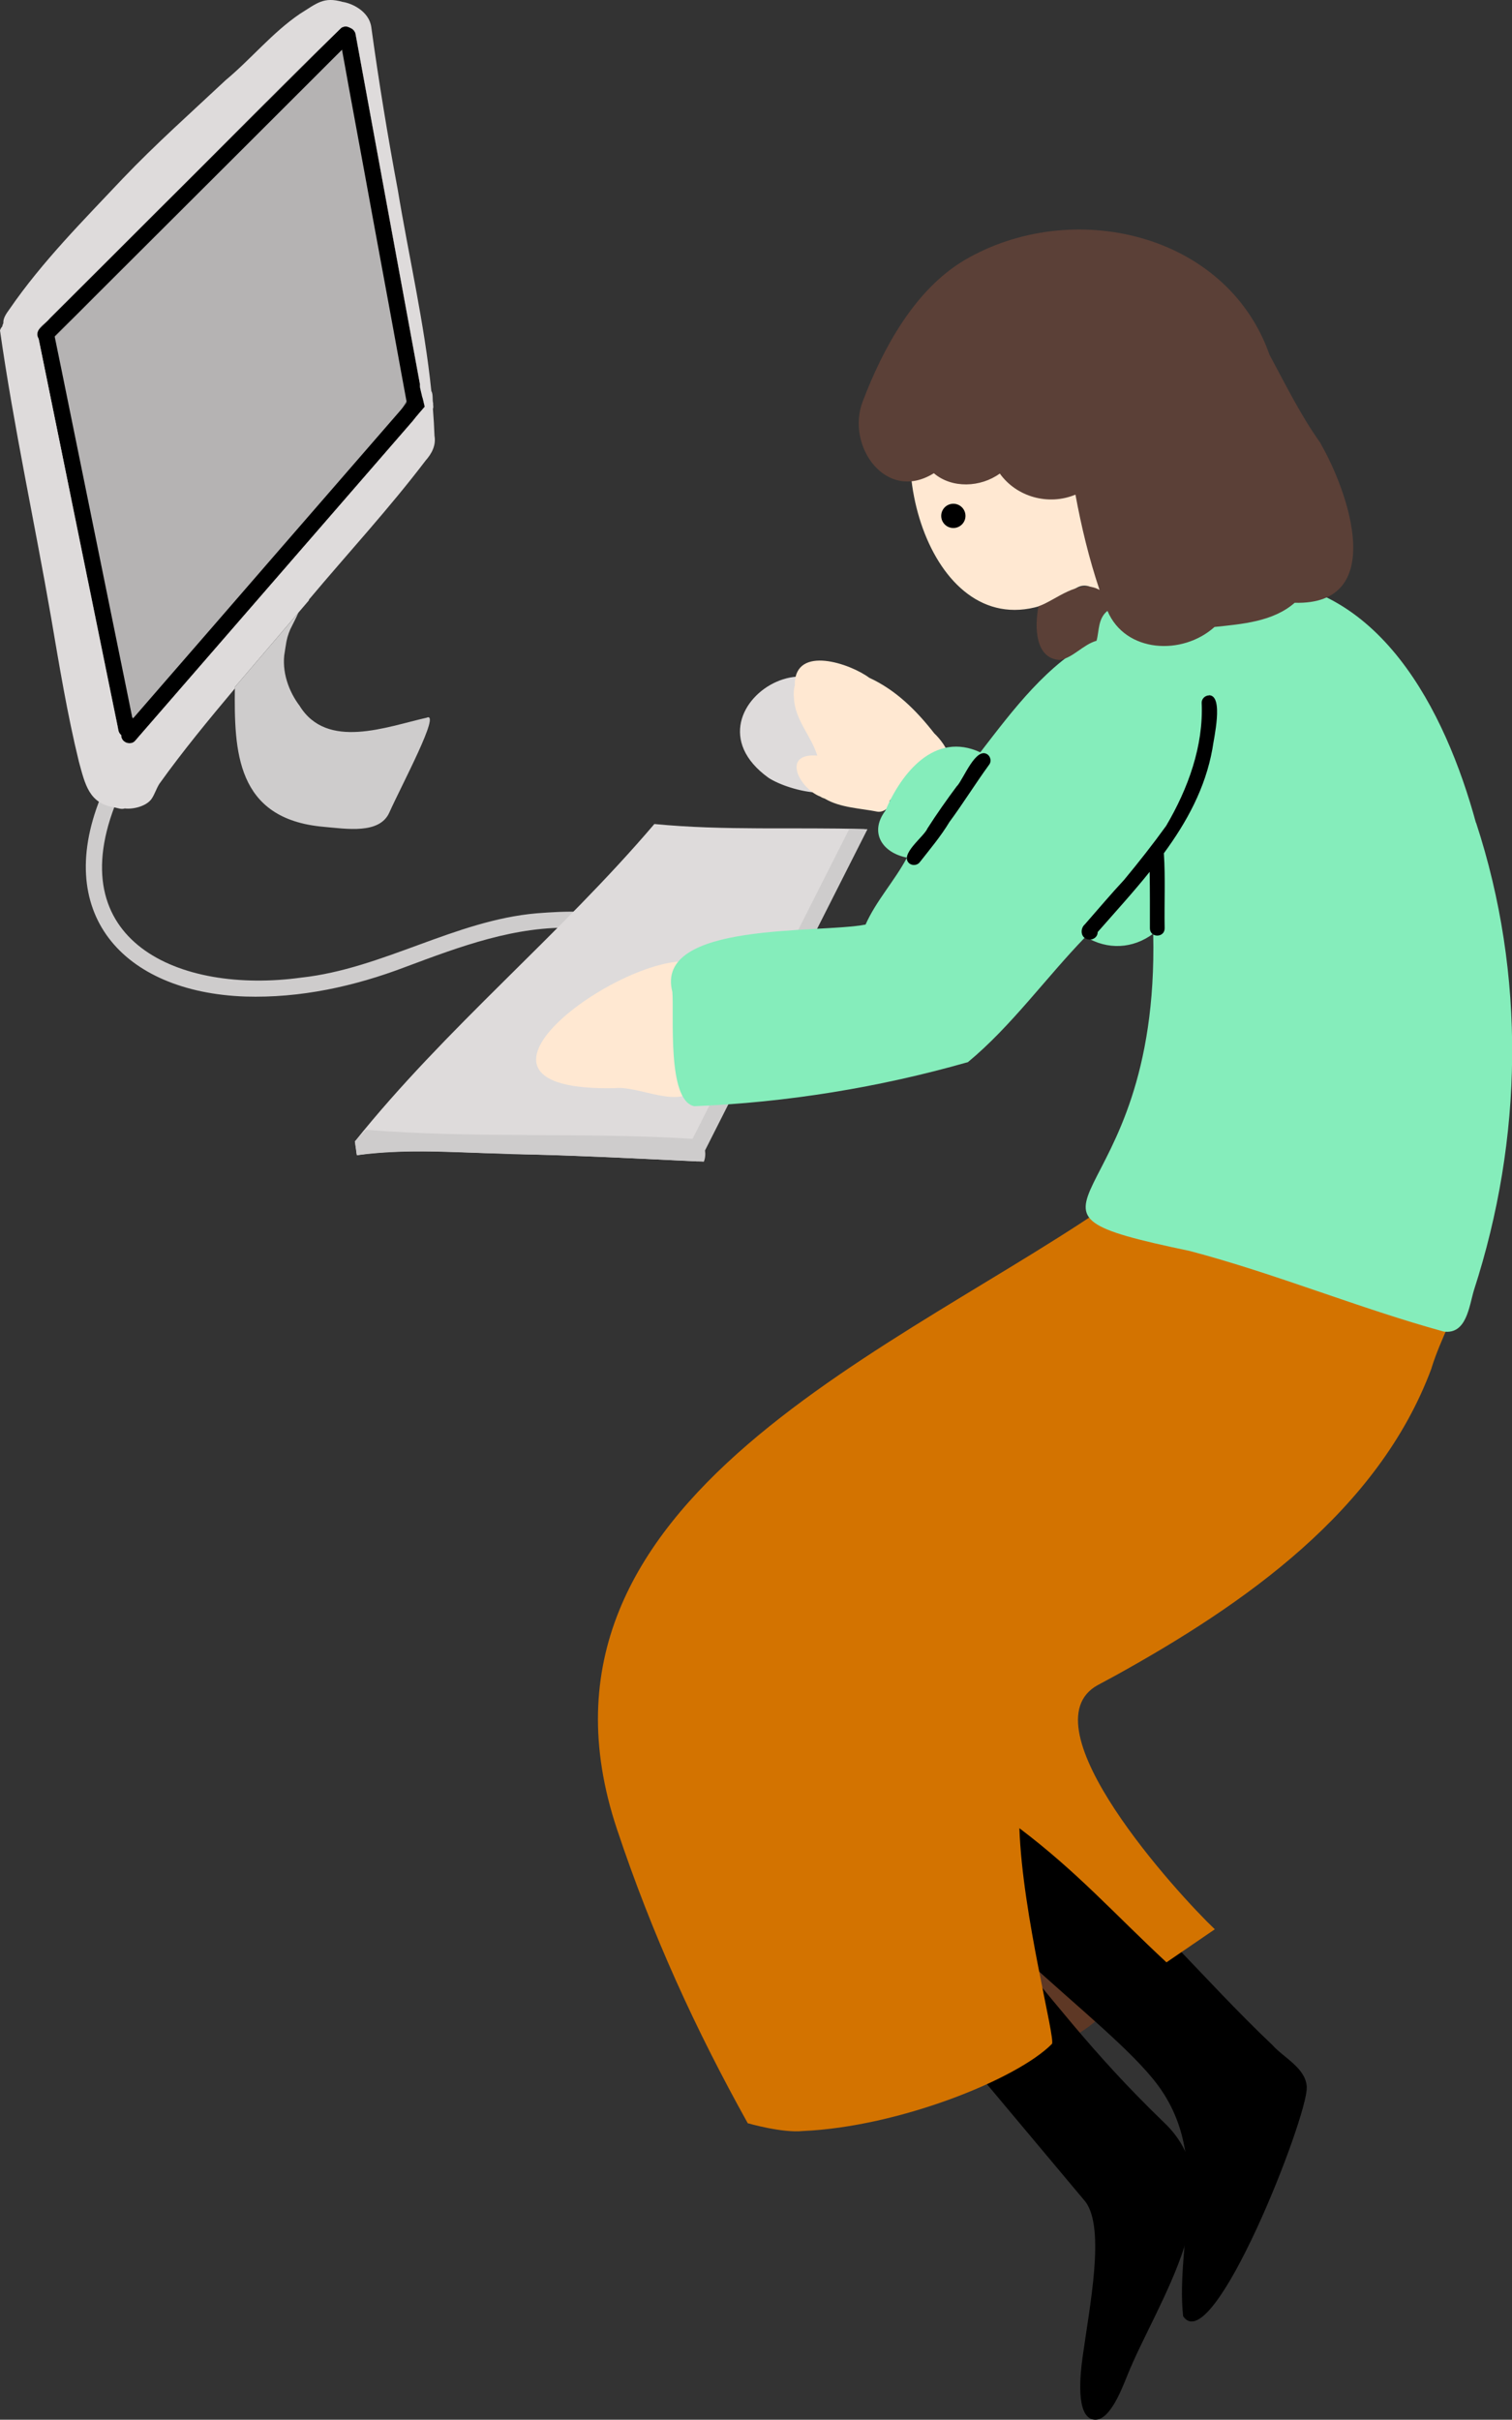 <?xml version="1.0" encoding="UTF-8"?>
<svg id="_レイヤー_2" data-name="レイヤー 2" xmlns="http://www.w3.org/2000/svg" viewBox="0 0 190.7 305.16">
  <rect x="0" y="0" width="190.7" height="305.16" fill="#333333" stroke="none"/>
  <defs>
    <style>
      .cls-1 {
        fill: #5b4037;
      }

      .cls-2 {
        fill: #85edbb;
      }

      .cls-3 {
        fill: #f2edeb;
      }

      .cls-4 {
        fill: #dedbdb;
      }

      .cls-5 {
        fill: #5e3825;
      }

      .cls-6 {
        fill: #7c4f38;
      }

      .cls-7 {
        fill: #cecccc;
      }

      .cls-8 {
        fill: #b5b3b3;
      }

      .cls-9 {
        fill: #d37300;
      }

      .cls-10 {
        fill: #ffe8d2;
      }
    </style>
  </defs>
  <g id="_イラスト" data-name="イラスト">
    <g>
      <g>
        <g>
          <path class="cls-7" d="M30.94,125.68c-15.51-.55-24.45-10.58-18-25.72.61-2.01,3.43-.54,1.84.91-7.35,17.8,7.78,24.54,23.22,22.42,10.31-1.13,19.35-7.21,29.69-8.11,1.85-.14,3.71-.26,5.57-.18.56.02.98.57.93,1.11-.05.83-1,1.02-1.63.91-7.53-.3-14.52,2.35-21.43,4.93-6.46,2.46-13.26,3.94-20.19,3.73Z"/>
          <path class="cls-4" d="M82.54,103.91c-11.9,13.98-26.3,25.71-37.78,40.04,0,.03,0,.06.01.08h0c.04.24.07.48.1.73h0c.04.3.09.61.13.92,6.13-.9,12.37-.28,18.53-.2-.13,0-.25,0-.38-.01,1.51.04,3.01.1,4.52.14h-.06c6.19.16,12.38.48,18.57.77,0,0,0,0,0,0,.6.03,1.2.06,1.8.09.27-.16.46-.42.5-.77,6.97-13.64,13.84-27.36,20.54-41.14-8.82-.26-17.68.22-26.48-.64Z"/>
          <path class="cls-3" d="M51.87,51.24c.3-.34.34-.84.12-1.21-.05-.09-.12-.16-.19-.24-.01-.01-.02-.02-.04-.03-.06-.36-.12-.73-.18-1.1-.53-3.34-1.07-6.69-1.6-10.03-.6-3.78-1.2-7.55-1.81-11.32-.57-3.57-1.14-7.14-1.71-10.72-.31-1.95-.62-3.91-.94-5.86-.14-.89-.28-1.79-.42-2.68-.1-.62-.22-1.25-.3-1.89-.06-.35-.3-.62-.61-.75-.04-.03-.09-.06-.14-.07-.35-.16-.76-.1-1.07.14-.04.03-.08.07-.12.11-1.43,1.47-2.86,2.94-4.3,4.41-2.57,2.64-5.14,5.28-7.71,7.92-2.81,2.88-5.61,5.77-8.42,8.65-2.74,2.81-5.47,5.62-8.21,8.43-1.18,1.21-2.36,2.42-3.54,3.64-1.25,1.29-2.5,2.57-3.76,3.86-.07.08-.14.15-.22.22-.39.4-.32,1.09.08,1.45.09.08.19.14.3.18.14.75.28,1.5.41,2.25.71,3.86,1.41,7.72,2.11,11.59.72,3.93,1.43,7.86,2.15,11.78.69,3.79,1.38,7.58,2.07,11.38.49,2.71,1.01,5.42,1.49,8.14,0,.01,0,.02,0,.03.02.11.04.22.06.34.06.36.32.64.64.77.15.13.33.21.52.23.05,0,.1.01.15.01.03,0,.06,0,.08,0,.25-.02.49-.13.67-.32,1.68-1.91,3.35-3.83,5.03-5.74,2.46-2.81,4.92-5.61,7.37-8.42,2.47-2.82,4.95-5.65,7.42-8.47,2.55-2.92,5.11-5.83,7.66-8.74,2.18-2.49,4.36-4.98,6.55-7.47.13-.15.26-.3.4-.46ZM53.56,51.3s-.04.05-.06.07c-.33.38-.67.77-1,1.17-.15.18-.29.36-.43.54-.58.67-1.17,1.35-1.75,2.02-2.52,2.9-5.04,5.8-7.55,8.7-1.36,1.57-2.72,3.14-4.08,4.7-.71.81-1.41,1.62-2.12,2.44-.4.46-.8.92-1.19,1.37-2.38,2.74-4.75,5.48-7.13,8.21-2.2,2.53-4.39,5.06-6.59,7.59-1.46,1.68-2.92,3.35-4.37,5.03-.01.02-.02.03-.03.04-.06.07-.12.14-.19.22-.19.23-.48.34-.76.34-.25,0-.5-.08-.69-.26-.22-.2-.34-.48-.33-.77-.18-.15-.3-.35-.35-.59-.01-.06-.02-.13-.04-.2,0-.03-.01-.07-.02-.1-.14-.72-.3-1.45-.44-2.18-.24-1.18-.48-2.37-.73-3.55-.76-3.75-1.53-7.49-2.29-11.24-.1-.51-.21-1.03-.31-1.54,0-.02-.01-.05-.02-.08-.02-.12-.04-.24-.06-.37,0-.06-.02-.12-.02-.17-.06-.37-.12-.74-.17-1.11-.01-.08-.02-.16-.04-.24-.01-.08-.02-.16-.04-.24-.48-3.1-1.21-6.13-1.98-9.15-.41-2.04-.83-4.08-1.25-6.12-.7-3.45-1.4-6.9-2.11-10.35-.15-.76-.3-1.51-.46-2.27-.03-.16-.06-.32-.1-.48-.11-.17-.17-.37-.17-.57,0-.1,0-.19.03-.28.04-.15.12-.29.23-.4.43-.44.87-.87,1.31-1.31,1.89-1.89,3.78-3.77,5.66-5.65,2.75-2.74,5.49-5.48,8.24-8.22,2.72-2.72,5.45-5.44,8.17-8.16,1.77-1.77,3.54-3.53,5.31-5.3.82-.81,1.63-1.63,2.45-2.44,1.1-1.09,2.2-2.2,3.3-3.29l.26-.26c.95-.95,1.89-1.89,2.84-2.84.08-.08.16-.16.24-.24.12-.1.24-.19.36-.28.32-.17.71-.17,1.02.03.28.08.51.28.64.54.04.08.07.17.09.27,0,0,0,0,0,.02.31,1.61.59,3.22.89,4.84.32,1.77.65,3.54.97,5.31.71,3.86,1.42,7.72,2.13,11.57.61,3.33,1.23,6.66,1.84,9.99.68,3.73,1.37,7.47,2.06,11.2.08.41.15.83.23,1.24h0c-.02.19,0,.38.05.58.06.33.17.67.22.97.01.03.02.07.04.1.12.37.19.78.29,1.16Z"/>
          <path class="cls-3" d="M6.43,40.54c.04.25,0,.5-.13.71-.14.25-.39.43-.69.48-.26.04-.52.08-.79.12-.03,0-.06,0-.08.01.04-.15.12-.29.23-.4.43-.44.87-.87,1.31-1.31.08.11.13.24.16.38Z"/>
          <path class="cls-3" d="M11.03,72.86c.02.15.05.3.07.44,0-.02-.01-.05-.02-.08-.58-2.86-1.17-5.73-1.75-8.6-.18-.9-.36-1.79-.55-2.69-.41-2.04-.83-4.08-1.25-6.12-.7-3.45-1.4-6.9-2.11-10.35-.15-.76-.3-1.51-.46-2.27.2.1.37.26.46.47.08.18.14.37.2.56.63.13.87.79.91,1.37.83,4.93,1.89,9.82,2.3,14.81.36.28.42.76.48,1.19.53,3.16.97,6.33,1.44,9.49.01.08.02.16.04.24.01.08.02.16.04.24.06.37.11.74.17,1.11,0,.06.02.12.02.17Z"/>
          <path class="cls-3" d="M36.1,10.38c1.1-1.09,2.2-2.2,3.3-3.29-1.29,1.33-2.47,2.84-3.72,4.01-.58.51-1.21,1.65-2.02,1.72.82-.81,1.63-1.63,2.45-2.44Z"/>
          <path class="cls-3" d="M44.76,4.04c-.07,0-.14.01-.21.02-.61.07-1.19.24-1.73.47-1.17.5-2.2,1.34-3.16,2.29.95-.95,1.89-1.89,2.84-2.84.08-.08.16-.16.24-.24.02-.02.05-.05.08-.08.08-.08.18-.16.28-.21.32-.17.71-.17,1.02.03.28.08.51.28.64.54Z"/>
          <path class="cls-3" d="M38.68,68.5c-.71.81-1.41,1.62-2.12,2.44.2-.54.4-1.07.59-1.61.02-.5.48-.92.98-.95.22,0,.4.04.54.12Z"/>
          <path class="cls-8" d="M51.8,49.79c-8.56,14.13-23.64,27.06-34.35,40.76-4.29.87-3.88-16.75-5.69-20.57-1.56-8.99-3.5-18.8-5.05-27.26C18.76,30.35,30.81,17.97,42.86,5.59c1.7-1.25,2.17,1.21,2.24,2.47,2.25,13.9,4.4,27.87,6.7,41.74Z"/>
          <path d="M14.93,92.11c-.01-.06-.02-.13-.04-.2,0-.03-.01-.07-.01-.1-.14-.73-.3-1.45-.45-2.18-.24-1.18-.48-2.37-.73-3.55-.76-3.75-1.53-7.49-2.29-11.24-.69-3.4-1.39-6.81-2.08-10.21-.6-2.94-1.19-5.88-1.79-8.81-.7-3.45-1.4-6.9-2.11-10.35-.21-1.05-.42-2.09-.64-3.14-.11-.54.28-1.09.83-1.19.56-.1,1.08.28,1.19.83,0,0,0,0,0,0,0,0,0,0,0,0,0,.02,0,.03,0,.05.66,3.18,1.3,6.37,1.95,9.55.65,3.19,1.3,6.39,1.95,9.58.63,3.1,1.26,6.19,1.89,9.29.76,3.73,1.52,7.47,2.28,11.2.56,2.76,1.13,5.51,1.68,8.26.13.61.26,1.23.38,1.84.1.55-.27,1.09-.82,1.19-.06.01-.12.02-.18.02-.49,0-.91-.35-1.02-.84Z"/>
          <path d="M53.56,51.3s-.04.05-.06.07c-.33.38-.67.77-1,1.17-.15.18-.29.36-.43.54-.58.67-1.17,1.35-1.75,2.02-2.52,2.9-5.04,5.8-7.55,8.7-1.36,1.57-2.72,3.14-4.08,4.7-.71.81-1.41,1.62-2.12,2.44-.4.46-.8.92-1.19,1.37-2.38,2.74-4.75,5.48-7.13,8.21-2.2,2.53-4.39,5.06-6.59,7.59-1.46,1.68-2.92,3.35-4.37,5.03-.01.02-.02.03-.03.04-.06.07-.12.14-.19.22-.19.23-.48.34-.76.34-.25,0-.5-.08-.69-.26-.22-.2-.34-.48-.33-.77,0-.24.09-.49.26-.69.33-.38.66-.77,1-1.15.06-.07.12-.14.19-.22,1.2-1.39,2.4-2.77,3.6-4.15,2.27-2.62,4.54-5.23,6.81-7.84,2.35-2.71,4.7-5.42,7.05-8.13,2.49-2.87,4.98-5.74,7.47-8.6,2.51-2.89,5.02-5.78,7.52-8.66.71-.81,1.41-1.63,2.12-2.44.23-.26.46-.52.68-.79.2-.23.4-.46.59-.69.12-.14.27-.23.43-.28.06.33.17.67.22.97.01.03.02.07.04.1.12.37.19.78.29,1.16Z"/>
          <path d="M5.7,43.17c-.24,0-.48-.08-.67-.26-.21-.19-.33-.48-.33-.76,0-.25.08-.5.27-.68,2.32-2.32,4.65-4.64,6.97-6.96,2.75-2.74,5.49-5.48,8.24-8.22,2.72-2.72,5.45-5.44,8.17-8.16,2.59-2.58,5.18-5.16,7.76-7.74,2.13-2.13,4.27-4.25,6.4-6.39.11-.11.21-.21.32-.32.4-.4,1.02-.46,1.45-.07.4.36.46,1.05.07,1.45-1.91,1.89-3.8,3.8-5.71,5.7-2.58,2.58-5.17,5.16-7.75,7.74-2.7,2.7-5.41,5.4-8.12,8.1-2.76,2.76-5.52,5.51-8.28,8.26-2.52,2.52-5.04,5.03-7.55,7.54-.13.13-.25.25-.38.38-.02.02-.04.04-.06.06-.21.21-.49.33-.77.33Z"/>
          <path d="M53.49,51.34s0,.02,0,.02c-.33.38-.67.77-1,1.17h-.01c-.49,0-.91-.36-1.01-.84,0,0,0,0,0-.01,0-.04-.02-.08-.02-.12h0c-.05-.25-.09-.5-.14-.75-.45-2.4-.88-4.8-1.32-7.19-.66-3.59-1.31-7.18-1.98-10.76-.63-3.43-1.27-6.87-1.89-10.3-.7-3.8-1.4-7.61-2.1-11.41-.3-1.63-.58-3.26-.89-4.9-.05-.26-.1-.52-.15-.78-.05-.26-.1-.53-.15-.79,0,0,0,0,0,0,0,0,0-.02,0-.02,0-.04-.01-.08-.01-.11-.04-.51.35-.99.85-1.07.16-.02.31-.02.45.03.28.08.51.28.64.54.04.08.07.17.09.27,0,0,0,0,0,.02.31,1.61.59,3.22.89,4.84.32,1.77.65,3.54.97,5.31.71,3.86,1.42,7.72,2.13,11.57.61,3.33,1.23,6.66,1.84,9.99.68,3.73,1.37,7.47,2.06,11.2.08.41.15.83.23,1.24h0c-.02.19,0,.38.05.58.06.33.17.67.22.97.01.03.02.07.04.1.07.39.14.78.21,1.17,0,.02,0,.03,0,.04Z"/>
          <path class="cls-7" d="M53.83,90.51c-5.12,1.15-12.58,4.1-16.04-1.49.03.03.06.07.08.1-1.48-1.9-2.36-4.45-1.97-6.86-.01.11-.02.22-.04.33.06-.49.16-.97.23-1.47-.01.1-.02.2-.04.3.08-.74.28-1.4.57-2.07.31-.63.64-1.25.93-1.89,0,.02-.01.03-.02.04.03-.08.08-.16.12-.23,0,0,0,0-.01,0-2.68,3.13-5.36,6.27-8.04,9.41,0,.02,0,.04.02.05-.08,7.88.09,16.55,11.16,17.54,2.93.26,7.09.96,8.32-1.79,1.57-3.5,6.56-12.8,4.71-11.97Z"/>
          <path class="cls-7" d="M44.95,145.23c.12-.05.24-.08.38-.08.32,0,.61.13.81.35-.16.02-.33.05-.49.08-.21.04-.42.07-.63.1-.02-.15-.04-.3-.06-.44Z"/>
          <path class="cls-7" d="M107.12,104.53c-6.59,13.03-13.18,26.06-19.77,39.09-13.7-.85-27.57-.03-41.2-1.14-.47.49-.94.98-1.39,1.48,0,.02,0,.05.01.08,0-.02,0-.04,0-.05.04.26.08.53.12.79,0-.02,0-.03,0-.04.05.32.09.63.13.95,7.49-1,15.1-.15,22.63-.07,0,0-.01,0-.02,0,6.07.16,12.14.46,18.21.75-.01,0-.02,0-.04,0,.14,0,.28.01.42.02h-.03s.09,0,.14,0c0,0,0,0,0,0,.49.02.97.05,1.46.07h0c.14,0,.29.01.43.02,0,0,0,0,0,0,.18,0,.37.02.55.03.18-.42.22-.96.15-1.42,6.83-13.5,13.66-27.02,20.49-40.52-.76,0-1.52-.02-2.28-.03Z"/>
          <path class="cls-4" d="M54.8,54.98c-.04-1.15-.11-2.29-.2-3.43.11-.18,0-.48.03-.69-.12-.46.02-1.13-.23-1.55-.87-8.51-2.82-16.86-4.22-25.31-1.28-6.84-2.4-13.66-3.35-20.57-.28-2.05-2.5-3.03-3.62-3.19-2.4-.68-3.21.15-5.39,1.51-3.47,2.36-6.13,5.67-9.36,8.36-4.36,4.09-8.84,8.07-12.97,12.4-4.98,5.29-10.15,10.46-14.28,16.46-.36.51-.82,1.1-.79,1.75,0,.02,0,.03,0,.04-.07.13-.12.27-.14.42-.12.12-.21.28-.28.49,1.72,12.09,4.35,24.12,6.44,36.18,1.04,6.09,2.04,12.2,3.51,18.21.79,2.9,1.29,5.28,4.48,5.76.46.1.88.28,1.3.14,1.09.13,2.76-.29,3.4-1.23.4-.6.56-1.22.97-1.88,2.97-4.15,6.21-8.07,9.49-11.98.02-.06.03-.11.05-.17,0-.02-.01-.03-.02-.05,3.1-3.63,6.2-7.26,9.3-10.89.04-.04.06-.1.06-.16,4.9-5.84,10.09-11.45,14.71-17.53.77-.87,1.32-1.91,1.11-3.11ZM53.5,51.37c-.47.54-.98,1.12-1.43,1.71-11.59,13.35-23.19,26.71-34.78,40.06-.01.02-.02.03-.03.04-.06.07-.12.14-.19.22-.58.71-1.83.21-1.78-.69-.18-.15-.3-.35-.35-.59-.02-.1-.05-.2-.06-.3-1.26-6.17-2.52-12.34-3.77-18.51,0-.02-.01-.05-.02-.08-2.08-10.17-4.14-20.35-6.22-30.52-.11-.17-.17-.37-.17-.57.06-.88,1.07-1.34,1.57-1.99,4.64-4.62,9.27-9.25,13.9-13.88,7.66-7.58,15.2-15.31,22.93-22.81.32-.17.71-.17,1.02.03.28.08.51.28.64.54.04.08.07.17.09.27,0,0,0,0,0,.02,2.71,14.72,5.4,29.44,8.12,44.15h0c-.02.19,0,.38.05.58.06.33.17.67.22.97.01.03.02.07.04.1.12.37.19.78.29,1.16-.02.02-.04.05-.06.07Z"/>
          <path class="cls-4" d="M107.66,96.59c.86-21.29-23.19-7.5-10.75,1.49,2.55,1.69,10.79,3.85,10.75-1.49Z"/>
          <path class="cls-10" d="M88.64,133.81c-.1,0-.2,0-.31-.01-.33-1.12-1.69-1.09-2.64-1.17,2.2-.81,2.01-3.66-.53-3.45-.04-.18-.12-.35-.22-.5.52-.49.69-1.26.3-1.91.89-.47,1.51-1.57.93-2.51,1.54-.09,2.38-2.19.88-2.99-8.86-.91-32.87,16.46-9.48,15.96,3.06-.35,8.52,2.91,10.3-.33,2.18.37,2.99-2.56.76-3.08Z"/>
          <path class="cls-10" d="M151.83,60.22c8.06-22.7-29.95-34.9-35.67-10.84-4.94,12.28,3.63,35.06,19.18,25.07,2.09-1.77,3.74.93,5.42,1.74.03.22.2.42.44.47.28.32.92.26,1-.21.04-.04.07-.09.09-.15.36-.38.9-.7,1.08-1.19.88-1.03,1.93-2.01,2.38-3.31,1.58-3.98,5.39-7.05,6.09-11.57Z"/>
          <path class="cls-10" d="M117.86,92.52c-2.26-2.9-4.85-5.49-8.22-7.04-2.4-1.79-9.29-4.15-9.4.74,0,.04.02.09.02.13-.15.57-.19,1.17-.12,1.7.11,2.73,2.16,4.72,2.94,7.24-4.6-.36-2.25,4.17.4,5.18.16.11.35.19.55.25,1.94,1.16,4.47,1.21,6.66,1.65.74.1,1.67-.54,1.5-1.36.19-.24.43-.44.65-.66,1.34.15,1.86-1.64,2.67-2.44.45-.16.55-.62.7-1,.06-.02.12-.04.18-.07.15-.07.27-.17.36-.29.35.05.7-.09.96-.34.05-.05.1-.11.14-.17.61.58,1.68.2,1.76-.65.02-.87-1.09-2.26-1.75-2.88Z"/>
          <path class="cls-5" d="M138.46,254.65c-5.1,4.7-18.68,8.26-19.15,7.05-1.91-4.91-2.64-6.05-3.08-8.05-4.39-19.96-7.64-33.59,3.08-23.39,11.71,11.13,18.34,20.33,19.15,24.39Z"/>
          <path d="M164.81,263.27c.13,3.68-11.86,34.36-15.59,28.84-.98-9.24,3.56-19.89-3.12-29.05-6.38-8.73-28.62-22.75-28.3-32.76,1.17-3.33,8.46-.7,10.78.27,7.47,2.87,13.46,8.42,19.1,14.23,4.25,4.42,8.34,8.88,12.79,13.1,1.47,1.65,4.27,2.92,4.35,5.37Z"/>
          <path d="M136.9,277.67c2.54,3.39.51,13.23-.37,19.68-.31,2.28-.8,7.17,1.23,7.76,2,.58,3.59-3.46,4.38-5.43,3.75-9.41,13.97-23.31,4.6-32.07-9.41-9.11-13.79-15.4-22.26-25.28-1.68-1.96-3.29-3.31-4.84-5.03-6.33-6.73-18.76-7.82-12.75,4.56l30.02,35.82Z"/>
          <path class="cls-6" d="M180.48,172.69s0-.02.01-.03c-.02.05-.04.09-.05.14.01-.04.03-.07.04-.11Z"/>
          <path class="cls-6" d="M135.16,217.02s0,0,0,0c0-.02,0-.04-.01-.06,0,.04.02.09.03.13,0-.02-.01-.04-.02-.06Z"/>
          <path class="cls-9" d="M138.46,212.51c-9.34,5.12,10.15,26.43,14.76,30.8l-6.1,4.17c-6.69-6.22-11.13-11.3-18.55-16.92.37,10.96,4.62,26.68,4.1,27.21-4.38,4.44-19.28,10.45-31.4,10.98-2.59.28-6.96-.98-6.96-.98-6.57-11.81-12.02-23.66-16.5-37.1-13.98-41.97,36.68-60.7,63.69-79.94,13.77-12.68,37.66-8.9,43.03,10.66.11.08.21.17.29.28-1.13,3.75-3.12,7.15-4.28,10.89,0-.02.02-.04.03-.06-.02.05-.04.1-.06.15,0-.02.02-.05.03-.07-6.69,18.01-23.7,29.79-39.89,38.75.02,0,.03-.02.05-.02-.02,0-.04.02-.05.02,0,0,0,0,0,0-.04.02-.08.04-.13.06.03-.01.06-.02.09-.04l-2.13,1.15Z"/>
          <path class="cls-2" d="M186.15,103.76c-3.83-14.03-12.22-30.85-28.9-30.66-7.1-5.28-10.57-5.15-16.11,1.95-.99,1.38-3.53,3.62-2.88,5.48-6.15,3.13-10.49,9-14.62,14.35-5.73-2.65-9.92,2.53-11.98,7.37-2.05,2.74-.39,5.3,2.73,5.91-1.55,2.92-3.89,5.44-5.22,8.44-5.77,1.15-26.68-.43-24.37,8.5.23,2.96-.69,13.67,2.76,14.41,11.62-.46,23.35-2.37,34.52-5.56,5.46-4.51,9.83-10.64,14.84-15.81,2.75,1.69,5.96,1.53,8.53-.39.8,36.12-22.43,34.35,4.62,40.02,10.84,2.86,21.26,7.2,32.02,10.16,2.88.39,3.2-3.19,3.81-5.22,6.2-19.13,6.56-39.76.27-58.95Z"/>
          <path class="cls-1" d="M166.56,55.9c-2.51-3.51-4.4-7.37-6.44-11.15-5.41-15.42-24.97-19.9-38.51-11.92-6.25,3.72-10.26,11.11-12.8,17.8-2.15,5.58,2.92,12.82,8.97,9.05,2.29,1.96,5.91,1.79,8.32.04,2.13,2.98,6.17,4.07,9.54,2.66.75,4.07,1.72,8.09,3.04,12.02-2.61-1.49-5.54,1.33-7.7,2.06-.52,2.66-.41,6.62,2.69,6.77,1.67-.27,2.93-1.94,4.63-2.42.34-1.16.15-2.8,1.38-3.77,2.25,5.31,9.45,5.67,13.5,2.03,3.48-.37,7.38-.66,10.11-3.05,11.73.32,6.84-13.91,3.25-20.12Z"/>
        </g>
        <g>
          <path d="M120.7,99.12c-1.22,1.64-2.57,3.54-3.72,5.35-.44,1.06-3.62,3.32-2.28,4.43.39.3,1.01.24,1.31-.17,1.3-1.66,2.65-3.26,3.74-5.07,1.66-2.24,3.28-4.85,4.99-7.2.33-.39.21-1.01-.17-1.3-1.48-1.06-3.03,3.05-3.86,3.97Z"/>
          <path d="M152.49,87.7c-.5,0-.94.43-.93.93.25,5.45-1.73,10.86-4.48,15.52-1.67,2.32-3.47,4.6-5.3,6.81-1.63,1.75-3.34,3.77-4.95,5.61-.62.54-.55,1.66.32,1.88.61.19,1.31-.24,1.29-.9,2.18-2.49,4.46-4.98,6.56-7.6.04,2.38.03,4.76.03,7.13.01,1.22,1.85,1.21,1.86,0-.06-3.15.11-6.37-.1-9.47,2.89-3.94,5.23-8.2,6.12-13.15.16-1.25,1.48-6.78-.43-6.78Z"/>
        </g>
      </g>
      <circle cx="120.24" cy="65.06" r="1.53"/>
    </g>
  </g>
</svg>